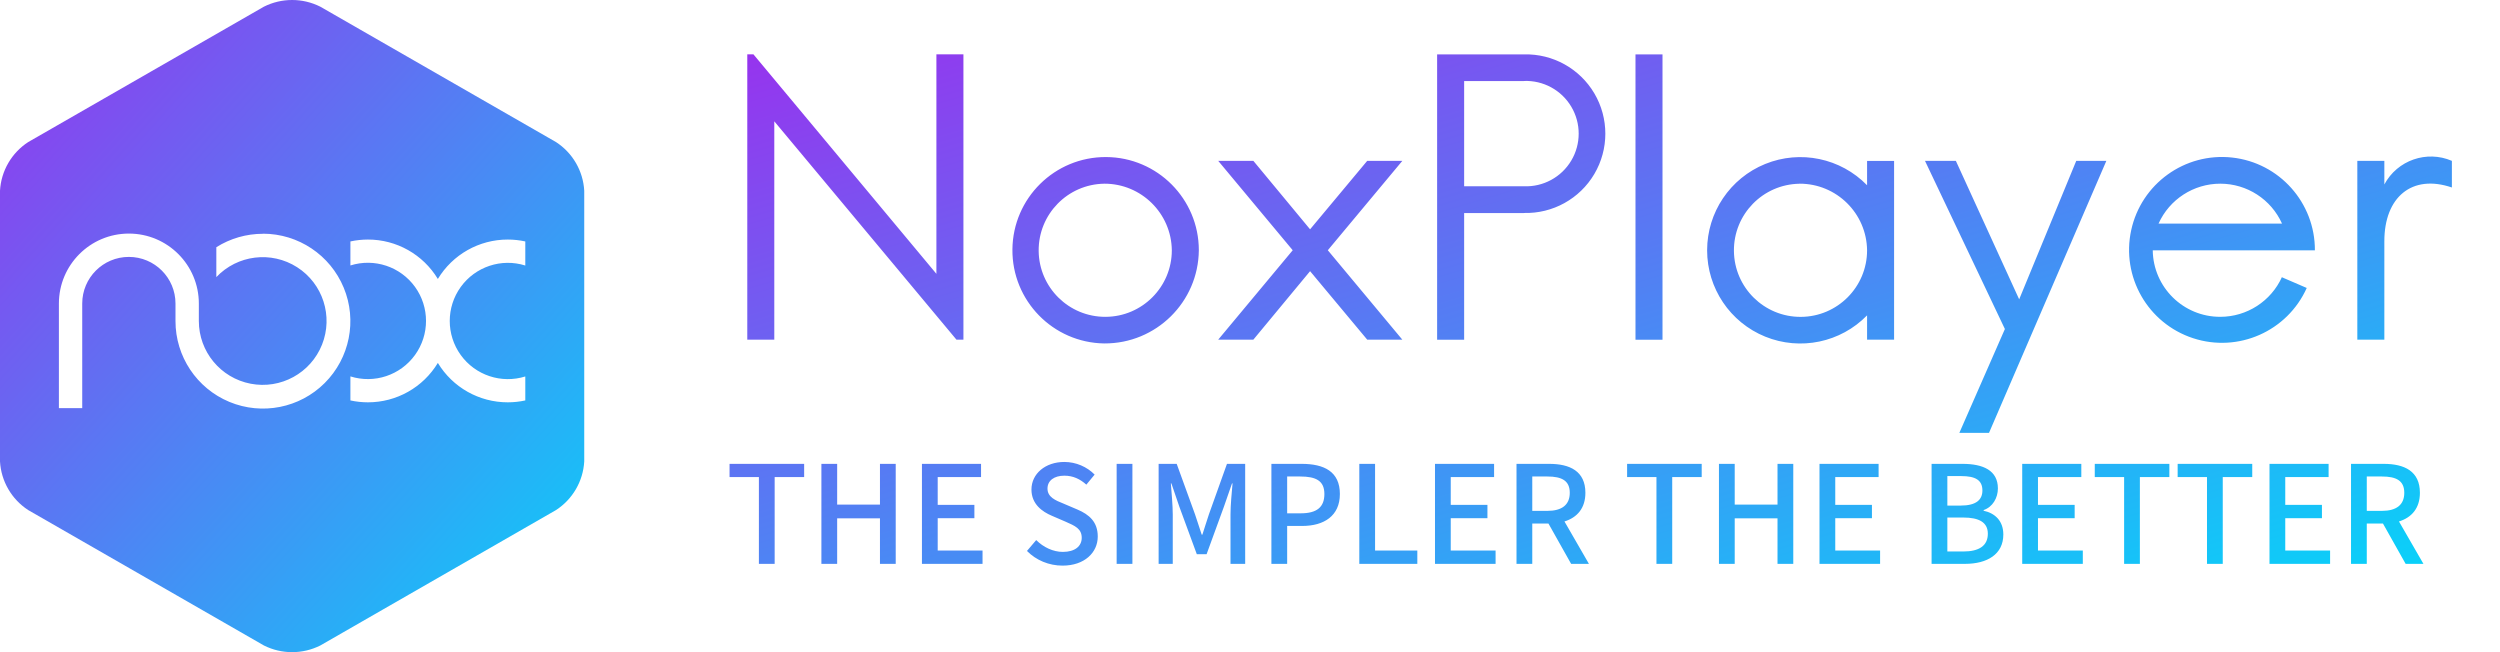 <?xml version="1.0" encoding="UTF-8"?>
<svg width="184px" height="48px" viewBox="0 0 184 48" version="1.1" xmlns="http://www.w3.org/2000/svg" xmlns:xlink="http://www.w3.org/1999/xlink">
    <!-- Generator: Sketch 52.5 (67469) - http://www.bohemiancoding.com/sketch -->
    <title>logo-player-en</title>
    <desc>Created with Sketch.</desc>
    <defs>
        <linearGradient x1="0%" y1="0%" x2="100%" y2="100%" id="linearGradient-1">
            <stop stop-color="#9733EE" offset="0%"></stop>
            <stop stop-color="#08D2F9" offset="100%"></stop>
        </linearGradient>
    </defs>
    <g id="logo-player-en" stroke="none" stroke-width="1" fill="none" fill-rule="evenodd">
        <path d="M175.488,17.746 L175.488,24.998 L173.499,24.998 L173.499,11.839 L175.488,11.839 L175.488,13.575 C176.443,11.793 178.603,11.039 180.459,11.839 L180.459,13.799 C177.505,12.791 175.488,14.527 175.488,17.746 Z M163.413,23.318 C165.374,23.317 167.153,22.167 167.958,20.378 L167.958,20.41 L169.776,21.194 C168.342,24.387 164.728,25.982 161.403,24.889 C158.077,23.796 156.114,20.368 156.855,16.946 C157.595,13.525 160.8,11.215 164.28,11.595 C167.76,11.975 170.391,14.922 170.376,18.422 L158.442,18.422 C158.477,21.141 160.694,23.324 163.413,23.318 Z M167.958,16.459 C167.154,14.67 165.375,13.519 163.413,13.519 C161.451,13.519 159.672,14.67 158.868,16.459 L167.958,16.459 Z M144.208,31.859 L147.56,24.216 L141.68,11.841 L143.952,11.841 L148.611,22.032 L152.811,11.841 L155.027,11.841 L146.391,31.859 L144.204,31.859 L144.208,31.859 Z M137.417,23.21 C135.469,25.209 132.505,25.828 129.92,24.777 C127.334,23.726 125.644,21.213 125.644,18.422 C125.644,15.632 127.334,13.119 129.92,12.068 C132.505,11.017 135.469,11.636 137.417,13.635 L137.417,11.843 L139.405,11.843 L139.405,25.002 L137.417,25.002 L137.417,23.21 Z M132.446,13.523 C129.749,13.562 127.591,15.773 127.617,18.47 C127.643,21.166 129.843,23.335 132.54,23.322 C135.237,23.31 137.417,21.12 137.417,18.423 C137.386,15.701 135.168,13.513 132.446,13.519 L132.446,13.523 Z M120.372,4.005 L122.36,4.005 L122.36,25.005 L120.372,25.005 L120.372,4.005 Z M112.161,15.68 L107.761,15.68 L107.761,25.003 L105.772,25.003 L105.772,4.003 L112.164,4.003 C114.285,3.948 116.27,5.049 117.346,6.877 C118.423,8.706 118.422,10.975 117.345,12.803 C116.267,14.632 114.282,15.731 112.161,15.675 L112.161,15.68 Z M112.161,5.965 L107.761,5.965 L107.761,13.71 L112.161,13.71 C113.582,13.766 114.919,13.04 115.646,11.818 C116.373,10.596 116.373,9.074 115.646,7.852 C114.919,6.63 113.582,5.904 112.161,5.96 L112.161,5.965 Z M100.627,24.998 L96.422,19.958 L92.247,24.998 L89.661,24.998 L95.144,18.418 L89.661,11.839 L92.247,11.839 L96.422,16.878 L100.627,11.839 L103.212,11.839 L97.727,18.418 L103.21,24.998 L100.627,24.998 Z M81.275,25.278 C77.5,25.224 74.478,22.128 74.514,18.353 C74.551,14.577 77.631,11.541 81.407,11.559 C85.183,11.577 88.234,14.643 88.234,18.419 C88.199,22.23 85.09,25.296 81.279,25.277 L81.275,25.278 Z M81.275,13.52 C78.578,13.559 76.42,15.77 76.446,18.467 C76.472,21.163 78.672,23.332 81.369,23.319 C84.066,23.307 86.246,21.117 86.246,18.42 C86.214,15.701 83.998,13.515 81.279,13.519 L81.275,13.52 Z M56.988,8.929 L56.988,25 L55,25 L55,4 L55.454,4 L68.919,20.154 L68.919,4 L70.908,4 L70.908,25 L70.396,25 L56.988,8.929 Z M55.855,41.5 L55.855,35.11 L53.695,35.11 L53.695,34.14 L59.185,34.14 L59.185,35.11 L57.015,35.11 L57.015,41.5 L55.855,41.5 Z M60.455,41.5 L60.455,34.14 L61.615,34.14 L61.615,37.14 L64.765,37.14 L64.765,34.14 L65.925,34.14 L65.925,41.5 L64.765,41.5 L64.765,38.15 L61.615,38.15 L61.615,41.5 L60.455,41.5 Z M67.855,41.5 L67.855,34.14 L72.205,34.14 L72.205,35.11 L69.015,35.11 L69.015,37.16 L71.715,37.16 L71.715,38.14 L69.015,38.14 L69.015,40.52 L72.315,40.52 L72.315,41.5 L67.855,41.5 Z M78.205,41.63 C77.195,41.63 76.255,41.23 75.585,40.55 L76.265,39.75 C76.795,40.28 77.515,40.62 78.225,40.62 C79.115,40.62 79.615,40.2 79.615,39.58 C79.615,38.91 79.115,38.7 78.435,38.4 L77.415,37.96 C76.705,37.66 75.915,37.1 75.915,36.03 C75.915,34.87 76.935,34 78.335,34 C79.195,34 80.005,34.36 80.565,34.93 L79.955,35.67 C79.495,35.26 78.985,35.01 78.335,35.01 C77.585,35.01 77.095,35.37 77.095,35.96 C77.095,36.59 77.685,36.83 78.285,37.07 L79.295,37.5 C80.165,37.87 80.795,38.41 80.795,39.49 C80.795,40.67 79.815,41.63 78.205,41.63 Z M82.185,41.5 L82.185,34.14 L83.345,34.14 L83.345,41.5 L82.185,41.5 Z M85.275,41.5 L85.275,34.14 L86.605,34.14 L87.955,37.86 C88.125,38.35 88.275,38.85 88.445,39.35 L88.495,39.35 C88.665,38.85 88.805,38.35 88.975,37.86 L90.305,34.14 L91.645,34.14 L91.645,41.5 L90.565,41.5 L90.565,37.86 C90.565,37.2 90.655,36.25 90.715,35.58 L90.675,35.58 L90.085,37.28 L88.805,40.79 L88.085,40.79 L86.795,37.28 L86.215,35.58 L86.175,35.58 C86.225,36.25 86.315,37.2 86.315,37.86 L86.315,41.5 L85.275,41.5 Z M93.575,41.5 L93.575,34.14 L95.805,34.14 C97.445,34.14 98.615,34.7 98.615,36.36 C98.615,37.97 97.445,38.71 95.845,38.71 L94.735,38.71 L94.735,41.5 L93.575,41.5 Z M94.735,37.78 L95.735,37.78 C96.915,37.78 97.475,37.33 97.475,36.36 C97.475,35.39 96.865,35.07 95.695,35.07 L94.735,35.07 L94.735,37.78 Z M100.045,41.5 L100.045,34.14 L101.205,34.14 L101.205,40.52 L104.315,40.52 L104.315,41.5 L100.045,41.5 Z M105.615,41.5 L105.615,34.14 L109.965,34.14 L109.965,35.11 L106.775,35.11 L106.775,37.16 L109.475,37.16 L109.475,38.14 L106.775,38.14 L106.775,40.52 L110.075,40.52 L110.075,41.5 L105.615,41.5 Z M112.775,35.07 L112.775,37.6 L113.885,37.6 C114.955,37.6 115.535,37.16 115.535,36.27 C115.535,35.38 114.955,35.07 113.885,35.07 L112.775,35.07 Z M116.945,41.5 L115.635,41.5 L113.965,38.53 L112.775,38.53 L112.775,41.5 L111.615,41.5 L111.615,34.14 L114.025,34.14 C115.545,34.14 116.685,34.68 116.685,36.27 C116.685,37.41 116.075,38.09 115.145,38.38 L116.945,41.5 Z M121.915,41.5 L121.915,35.11 L119.755,35.11 L119.755,34.14 L125.245,34.14 L125.245,35.11 L123.075,35.11 L123.075,41.5 L121.915,41.5 Z M126.515,41.5 L126.515,34.14 L127.675,34.14 L127.675,37.14 L130.825,37.14 L130.825,34.14 L131.985,34.14 L131.985,41.5 L130.825,41.5 L130.825,38.15 L127.675,38.15 L127.675,41.5 L126.515,41.5 Z M133.915,41.5 L133.915,34.14 L138.265,34.14 L138.265,35.11 L135.075,35.11 L135.075,37.16 L137.775,37.16 L137.775,38.14 L135.075,38.14 L135.075,40.52 L138.375,40.52 L138.375,41.5 L133.915,41.5 Z M142.165,41.5 L142.165,34.14 L144.445,34.14 C145.955,34.14 147.045,34.62 147.045,35.95 C147.045,36.65 146.655,37.32 145.995,37.54 L145.995,37.59 C146.835,37.77 147.445,38.34 147.445,39.34 C147.445,40.8 146.255,41.5 144.625,41.5 L142.165,41.5 Z M143.325,37.21 L144.315,37.21 C145.435,37.21 145.905,36.79 145.905,36.1 C145.905,35.33 145.385,35.04 144.345,35.04 L143.325,35.04 L143.325,37.21 Z M143.325,40.59 L144.495,40.59 C145.645,40.59 146.305,40.18 146.305,39.28 C146.305,38.45 145.665,38.09 144.495,38.09 L143.325,38.09 L143.325,40.59 Z M148.835,41.5 L148.835,34.14 L153.185,34.14 L153.185,35.11 L149.995,35.11 L149.995,37.16 L152.695,37.16 L152.695,38.14 L149.995,38.14 L149.995,40.52 L153.295,40.52 L153.295,41.5 L148.835,41.5 Z M156.335,41.5 L156.335,35.11 L154.175,35.11 L154.175,34.14 L159.665,34.14 L159.665,35.11 L157.495,35.11 L157.495,41.5 L156.335,41.5 Z M162.435,41.5 L162.435,35.11 L160.275,35.11 L160.275,34.14 L165.765,34.14 L165.765,35.11 L163.595,35.11 L163.595,41.5 L162.435,41.5 Z M167.035,41.5 L167.035,34.14 L171.385,34.14 L171.385,35.11 L168.195,35.11 L168.195,37.16 L170.895,37.16 L170.895,38.14 L168.195,38.14 L168.195,40.52 L171.495,40.52 L171.495,41.5 L167.035,41.5 Z M174.195,35.07 L174.195,37.6 L175.305,37.6 C176.375,37.6 176.955,37.16 176.955,36.27 C176.955,35.38 176.375,35.07 175.305,35.07 L174.195,35.07 Z M178.365,41.5 L177.055,41.5 L175.385,38.53 L174.195,38.53 L174.195,41.5 L173.035,41.5 L173.035,34.14 L175.445,34.14 C176.965,34.14 178.105,34.68 178.105,36.27 C178.105,37.41 177.495,38.09 176.565,38.38 L178.365,41.5 Z" id="1" fill="url(#linearGradient-1)" fill-rule="nonzero"></path>
        <path d="M23.576,47.507 C22.27,48.163 20.73,48.163 19.424,47.507 L2.077,37.542 C0.854,36.748 0.083,35.419 -5.68434189e-14,33.963 L-5.68434189e-14,14.034 C0.083,12.579 0.854,11.25 2.076,10.456 L19.423,0.492 C20.729,-0.164 22.269,-0.164 23.575,0.492 L40.922,10.456 C42.145,11.25 42.917,12.578 43,14.034 L43,33.963 C42.917,35.418 42.146,36.746 40.924,37.54 L23.576,47.507 Z M19.355,17.207 C18.14,17.205 16.95,17.547 15.922,18.195 L15.922,20.395 C17.472,18.758 19.966,18.452 21.866,19.666 C23.766,20.88 24.536,23.272 23.701,25.366 C22.867,27.46 20.663,28.667 18.449,28.242 C16.235,27.817 14.634,25.879 14.635,23.625 L14.635,22.341 C14.635,19.497 12.329,17.191 9.485,17.191 C6.641,17.191 4.335,19.497 4.335,22.341 L4.335,30.041 L6.052,30.041 L6.052,22.341 C6.052,20.446 7.589,18.909 9.484,18.909 C11.379,18.909 12.916,20.446 12.916,22.341 L12.916,23.625 C12.912,26.229 14.476,28.579 16.881,29.579 C19.285,30.578 22.055,30.031 23.898,28.192 C25.741,26.353 26.295,23.584 25.3,21.178 C24.305,18.771 21.959,17.201 19.355,17.2 L19.355,17.207 Z M38.662,27.707 C36.903,28.259 34.989,27.623 33.91,26.128 C32.832,24.633 32.832,22.616 33.91,21.121 C34.989,19.626 36.903,18.99 38.662,19.542 L38.662,17.77 C38.239,17.678 37.807,17.631 37.374,17.631 C35.268,17.628 33.315,18.729 32.226,20.531 C31.137,18.729 29.184,17.628 27.078,17.631 C26.645,17.631 26.213,17.678 25.79,17.77 L25.79,19.538 C27.549,18.984 29.466,19.62 30.545,21.115 C31.625,22.611 31.625,24.63 30.545,26.126 C29.466,27.621 27.549,28.257 25.79,27.703 L25.79,29.472 C26.213,29.564 26.645,29.611 27.078,29.611 C29.184,29.614 31.137,28.513 32.226,26.711 C33.315,28.513 35.268,29.614 37.374,29.611 C37.807,29.611 38.239,29.564 38.662,29.472 L38.662,27.7 L38.662,27.707 Z" id="0" fill="url(#linearGradient-1)" fill-rule="nonzero"></path>
    </g>
</svg>